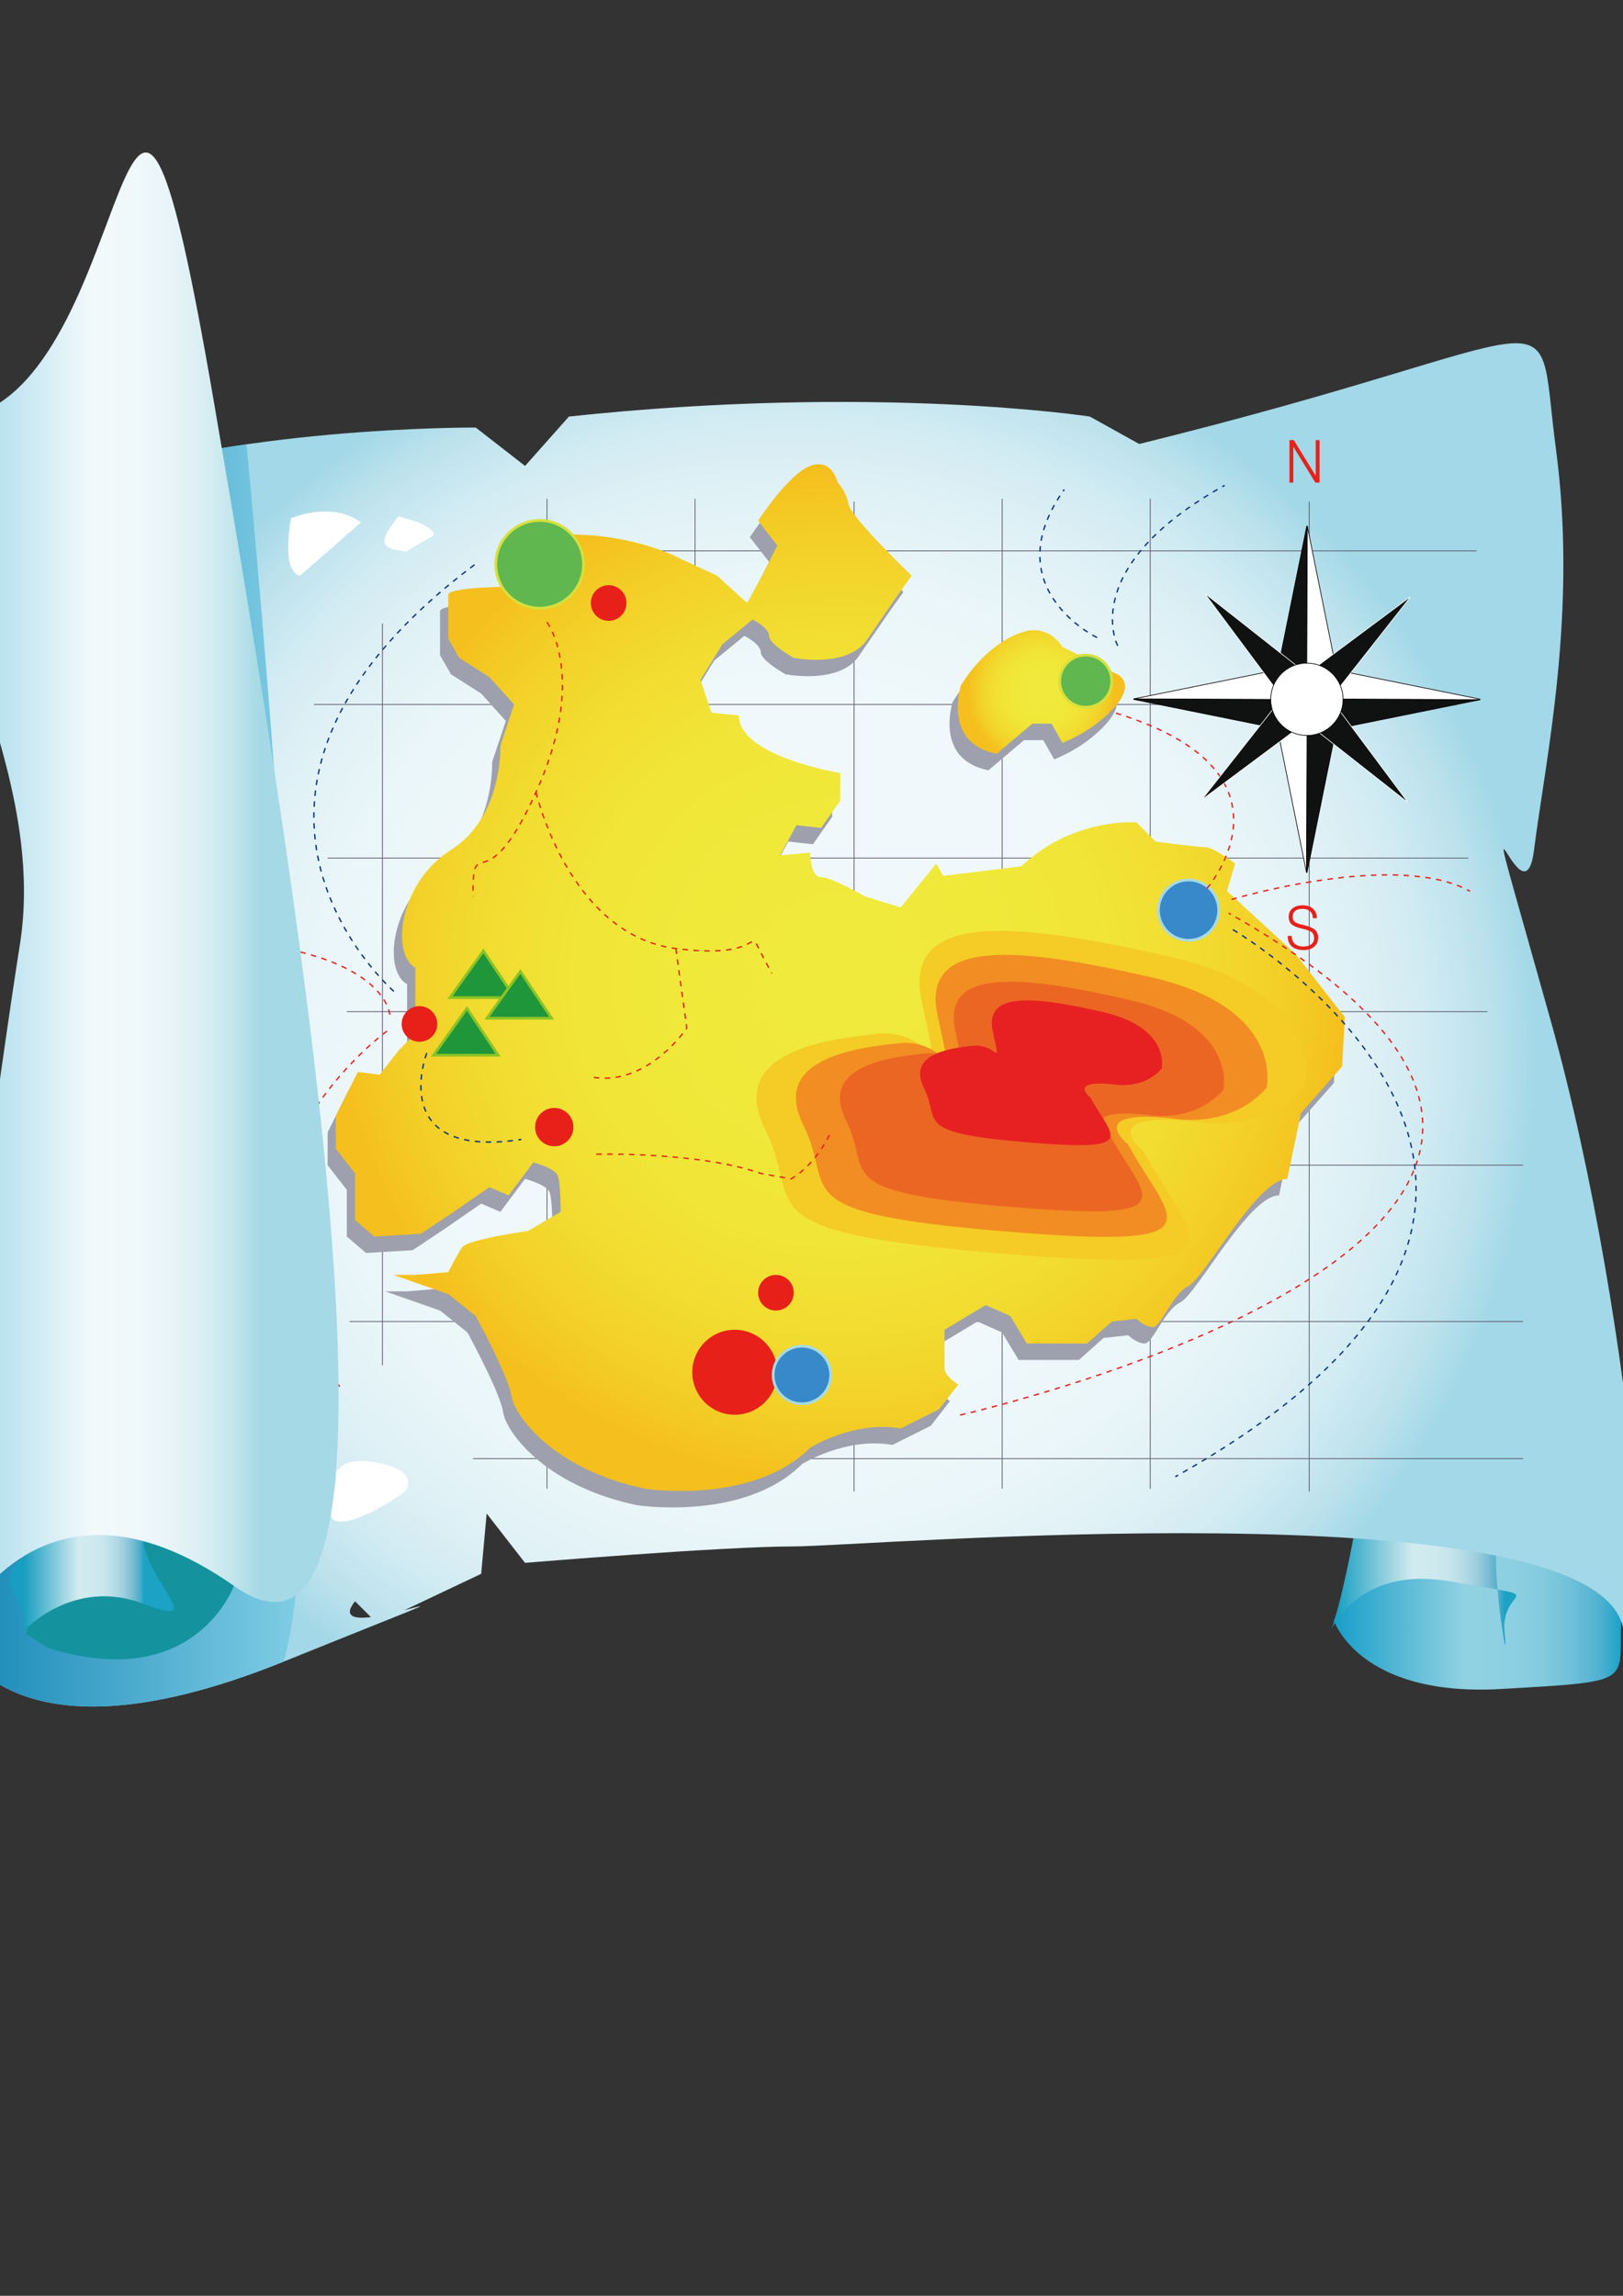 <?xml version="1.0" encoding="UTF-8"?>
<svg enable-background="new 0 0 595.28 841.89" version="1.1" viewBox="0 0 595.28 841.89" xml:space="preserve" xmlns="http://www.w3.org/2000/svg">
	<rect x="0" y="0" width="595.28" height="841.89" fill="#333333" stroke="none"/>
	<linearGradient id="h" x1="489.24" x2="594.83" y1="590.82" y2="590.82" gradientUnits="userSpaceOnUse">
		<stop stop-color="#199FC9" offset=".006"/>
		<stop stop-color="#91D2E2" offset=".455"/>
		<stop stop-color="#8DD0E2" offset=".614"/>
		<stop stop-color="#82CADE" offset=".731"/>
		<stop stop-color="#6DBFD8" offset=".834"/>
		<stop stop-color="#4DB0D0" offset=".929"/>
		<stop stop-color="#19A2C9" offset="1"/>
	</linearGradient>
	<path d="m489.24 594.23s9.057 28.152 61.345 25.137 42.24-2.012 44.251-29.16-4.021-24.137-67.377-28.162h-30.171s0.82 11.41-8.04 32.18z" fill="url(#h)"/>
	<linearGradient id="g" x1="489.49" x2="551.84" y1="578.39" y2="578.39" gradientUnits="userSpaceOnUse">
		<stop stop-color="#179EC1" offset=".006"/>
		<stop stop-color="#D1EBEF" offset=".455"/>
		<stop stop-color="#CFEAEF" offset=".58"/>
		<stop stop-color="#C6E5EC" offset=".673"/>
		<stop stop-color="#B6DCE6" offset=".754"/>
		<stop stop-color="#9FCFDF" offset=".83"/>
		<stop stop-color="#7DBED5" offset=".901"/>
		<stop stop-color="#4BACCB" offset=".969"/>
		<stop stop-color="#1CA2C5" offset="1"/>
	</linearGradient>
	<path d="m497.54 557.78s-3.792 21.826-8.045 36.203 2.013-21.121 42.237-14.088 18.099 1.012 20.115 19.113-6.035-27.154-2.014-37.215l-52.31-4z" fill="url(#g)"/>
	<radialGradient id="f" cx="289.34" cy="385.61" r="275.03" gradientUnits="userSpaceOnUse">
		<stop stop-color="#F2F9FB" offset="0"/>
		<stop stop-color="#F0F8FB" offset=".466"/>
		<stop stop-color="#EAF6F9" offset=".634"/>
		<stop stop-color="#E0F1F6" offset=".754"/>
		<stop stop-color="#D1EBF2" offset=".851"/>
		<stop stop-color="#BCE2ED" offset=".932"/>
		<stop stop-color="#A2D8E7" offset="1"/>
	</radialGradient>
	<path d="m-16.606 599.26s16.094 52.301 120.68 10.059 10.062-2.014 26.15-22.125l8.045 8.045 38.214-18.102 2.014-22.123 14.077 18.102s72.409-6.031 98.553-6.031 287.62-22.129 303.71 28.154 6.035-106.6-26.146-221.24-10.06-30.175-6.035-62.353 16.091-86.483 8.046-146.82 10.056-42.237-152.86-2.012l-18.099-10.056s-78.443-12.067-191.07 0l-16.091 18.103-18.099-14.08s-91.519-0.504-150.35 22.124c1e-3 -0.01 1.509 370.07-40.726 420.36z" fill="url(#f)"/>
	<linearGradient id="e" x1="-16.606" x2="111.45" y1="394.36" y2="394.36" gradientUnits="userSpaceOnUse">
		<stop stop-color="#1486B6" offset="0"/>
		<stop stop-color="#82CEE5" offset="1"/>
	</linearGradient>
	<path d="m104.07 609.31c-104.58 42.25-120.68-10.05-120.68-10.05 42.235-50.283 40.727-420.36 40.727-420.36 19.946-7.673 43.656-12.686 66.272-15.963 5e-3 -0.01 36.201 368.32 13.681 446.37z" fill="url(#e)"/>
	<g fill="none" stroke="#5F5C6E" stroke-width=".3">
		<line x1="185.53" x2="541.53" y1="202.02" y2="202.02"/>
		<line x1="115.13" x2="533.49" y1="258.34" y2="258.34"/>
		<line x1="120.16" x2="538.51" y1="314.66" y2="314.66"/>
		<line x1="127.2" x2="545.55" y1="370.98" y2="370.98"/>
		<line x1="140.28" x2="558.63" y1="427.29" y2="427.29"/>
		<line x1="128.21" x2="558.63" y1="484.62" y2="484.62"/>
		<line x1="173.46" x2="558.63" y1="534.9" y2="534.9"/>
		<path d="m421.86 182.92v363"/>
		<path d="m367.56 182.92v363"/>
		<path d="m480.18 183.95v363.01"/>
		<path d="m254.92 182.92v363"/>
		<path d="m200.62 182.92v363"/>
		<path d="m140.28 228.67v271.99"/>
		<path d="m313.25 183.95v363.01"/>
	</g>
	<path d="m85.971 581.15s-14.077 40.23-68.385 23.137l-8.045-5.031s3.019-17.094 2.013-27.152c0-0.01 50.281-26.15 74.417 9.04z" fill="#14939F"/>
	<linearGradient id="d" x1="8.536" x2="52.784" y1="579.34" y2="579.34" gradientUnits="userSpaceOnUse">
		<stop stop-color="#179EC1" offset=".006"/>
		<stop stop-color="#D1EBEF" offset=".455"/>
		<stop stop-color="#CFEAEF" offset=".58"/>
		<stop stop-color="#C6E5EC" offset=".673"/>
		<stop stop-color="#B6DCE6" offset=".754"/>
		<stop stop-color="#9FCFDF" offset=".83"/>
		<stop stop-color="#7DBED5" offset=".901"/>
		<stop stop-color="#4BACCB" offset=".969"/>
		<stop stop-color="#1CA2C5" offset="1"/>
	</linearGradient>
	<path d="m8.536 598.25s18.104-20.111 44.249-10.059-3.019-11.059 0-27.152-24.357-3.914-41.457 8.15-0.782 13.98-2.792 29.06z" fill="url(#d)"/>
	<g fill="#9EA0AD">
		<path d="m331.35 217.11s-22.126-21.116-23.131-26.148c-1.006-5.027-4.021-8.042-4.021-8.042s-2.008-9.051-10.057-6.035c-8.045 3.018-19.109 20.112-19.109 20.112l7.04 9.049-5.026 10.059-6.035 11.06-11.064-10.055-13.072-6.034s-16.091-9.052-41.232-9.052l-11.062 7.04 4.027 11.062-12.07 1.005s-25.145 0-25.145 3.018v16.092l4.024 7.038 11.062 7.04 9.051 10.058-5.026 15.085s0.973 25.281-17.166 37.599c-0.305 0.207-0.619 0.413-0.936 0.613-19.11 12.066-22.126 38.212-13.078 43.245v24.136l-6.032 6.032-7.04 9.054-8.046-1.011-8.042 16.094v12.067l7.041 9.053v17.094l7.037 6.035 17.096-1.009 12.07-8.046 13.072-9.047 7.043 3.016 9.048-12.07s8.045 2.012 9.051 5.027 1.005 13.074 1.005 13.074l-12.066 7.043s-22.123 3.02-24.137 6.035c-2.014 3.02-5.029 9.051-5.029 9.051l-12.07 1.002h-8.04l20.109 7.041 10.059 8.045s9.568 17.553 12.375 26.362c0.346 1.087 0.587 2.034 0.697 2.807 1.005 7.034 15.088 27.144 49.275 34.187 0 0 39.222 6.033 60.342-15.086 0 0 16.092-10.053 33.185-7.037l14.08-7.037 7.038-9.053s-5.024-3.017-5.024-6.032v-14.077l15.086-9.051 9.051 4.018 6.032 10.057h22.125l9.048-8.043 9.051-1.005s3.02 3.016 6.032 3.016c3.019 0 7.04-12.069 13.075-15.085 6.034-3.017 25.145-39.22 36.203-39.22l5.029-24.139 15.083-17.09 1.008-18.104-18.104-23.134-25.14-23.16 3.019-10.055s-8.048-6.035-11.064-6.035c-3.019 0-18.102-2.012-18.102-2.012l-7.04-7.037s-23.131-2.014-42.234 16.089l-28.663 3.52-2.514-4.525-13.075 16.089-13.072-4.021s-12.069-7.039-16.088-7.039c-4.024 0-4.024-9.052-4.024-9.052l-11.061 1.005 6.034-11.063 9.051 1.008 7.034-10.059v-10.056s-37.205-6.034-37.205-21.118l-10.059-1.005-4.021-12.068 8.046-13.075 11.061-9.052s6.035 3.018 6.035 6.035c0 3.018 9.048 8.046 9.048 8.046s20.118 4.022 27.155-7.038l11.064-16.092 5.03-7.03z"/>
		<path d="m374.59 237.22c-2.99 0.37-15.086 4.025-25.139 20.11 0 0-7.04 21.119 13.072 25.145l13.074-11.064h7.041l4.021 7.039s9.786-3.556 17.64-11.507c0.5-0.504 0.988-1.026 1.468-1.565 8.045-9.051 1.005-12.068 1.005-12.068l-20.112-10.056c0.01 0.01-4.01-7.04-12.06-6.03z"/>
	</g>
	<radialGradient id="c" cx="308.22" cy="358.49" r="186.66" gradientUnits="userSpaceOnUse">
		<stop stop-color="#EFEA3C" offset=".022"/>
		<stop stop-color="#F0E93A" offset=".317"/>
		<stop stop-color="#F1E537" offset=".523"/>
		<stop stop-color="#F2DC30" offset=".702"/>
		<stop stop-color="#F3CF27" offset=".865"/>
		<stop stop-color="#F5BF1D" offset="1"/>
	</radialGradient>
	<path d="m334.37 211.08s-22.128-21.116-23.131-26.148c-1.005-5.026-4.024-8.044-4.024-8.044s-2.008-9.051-10.059-6.033c-8.04 3.018-19.104 20.111-19.104 20.111l7.04 9.051-5.029 10.059-6.032 11.06-11.064-10.055-13.072-6.035s-16.094-9.051-41.232-9.051l-11.064 7.039 4.024 11.063-12.066 1.004s-25.145 0-25.145 3.018v16.092l4.027 7.039 11.059 7.039 9.051 10.059-5.024 15.084s0.971 25.282-17.166 37.601c-0.305 0.206-0.619 0.411-0.938 0.613-19.107 12.068-22.125 38.212-13.075 43.245v24.135l-6.032 6.035-7.04 9.051-8.045-1.008-8.045 16.091v12.069l7.04 9.05v17.095l7.037 6.035 17.1-1.008 12.066-8.043 13.072-9.051 7.043 3.019 9.051-12.069s8.042 2.008 9.051 5.026c1.002 3.017 1.002 13.075 1.002 13.075l-12.067 7.043s-22.123 3.016-24.136 6.031c-2.011 3.02-5.03 9.055-5.03 9.055l-12.066 0.999h-8.05l20.109 7.043 10.062 8.042s9.568 17.557 12.372 26.363c0.349 1.083 0.59 2.033 0.7 2.807 1.002 7.033 15.088 27.146 49.275 34.189 0 0 39.219 6.031 60.337-15.086 0 0 16.094-10.053 33.189-7.037l14.078-7.043 7.04-9.048s-5.026-3.019-5.026-6.035v-14.077l15.082-9.051 9.051 4.018 6.035 10.06h22.123l9.051-8.042 9.054-1.009s3.013 3.017 6.031 3.017c3.02 0 7.04-12.067 13.072-15.083 6.035-3.019 25.145-39.226 36.203-39.226l5.029-24.133 15.086-17.096 1.005-18.101-18.102-23.134-25.139-23.128 3.017-10.056s-8.046-6.034-11.064-6.034c-3.017 0-18.102-2.012-18.102-2.012l-7.037-7.039s-23.132-2.012-42.241 16.09l-28.657 3.52-2.514-4.525-13.075 16.089-13.074-4.021s-12.07-7.037-16.088-7.037c-4.027 0-4.027-9.052-4.027-9.052l-11.059 1.005 6.032-11.064 9.054 1.008 7.037-10.058v-10.056s-37.208-6.035-37.208-21.119l-10.056-1.005-4.021-12.068 8.045-13.075 11.059-9.051s6.035 3.017 6.035 6.033c0 3.018 9.051 8.047 9.051 8.047s20.115 4.021 27.152-7.039l11.062-16.092 5.05-7.02z" fill="url(#c)"/>
	<path d="m160.39 375.5c0 3.611-2.929 6.535-6.541 6.535-3.608 0-6.535-2.923-6.535-6.535 0-3.613 2.926-6.542 6.535-6.542 3.6 0 6.53 2.93 6.53 6.54z" fill="#E7211A"/>
	<path d="m229.78 221.13c0 3.612-2.929 6.535-6.541 6.535-3.608 0-6.534-2.923-6.534-6.535 0-3.611 2.926-6.54 6.534-6.54 3.61 0.01 6.54 2.94 6.54 6.55z" fill="#E7211A"/>
	<circle cx="203.29" cy="413.32" r="7.037" fill="#E7211A"/>
	<path d="m285.09 503.22c0 8.608-6.976 15.584-15.588 15.584-8.609 0-15.588-6.976-15.588-15.584 0-8.609 6.979-15.586 15.588-15.586 8.62 0 15.59 6.98 15.59 15.59z" fill="#E7211A"/>
	<path d="m291.13 474.06c0 3.607-2.926 6.531-6.537 6.531-3.612 0-6.538-2.924-6.538-6.531 0-3.615 2.926-6.544 6.538-6.544 3.61-0.01 6.54 2.92 6.54 6.54z" fill="#E7211A"/>
	<radialGradient id="b" cx="381.96" cy="253.77" r="26.979" gradientUnits="userSpaceOnUse">
		<stop stop-color="#EFEA3C" offset=".022"/>
		<stop stop-color="#F0E93A" offset=".317"/>
		<stop stop-color="#F1E537" offset=".523"/>
		<stop stop-color="#F2DC30" offset=".702"/>
		<stop stop-color="#F3CF27" offset=".865"/>
		<stop stop-color="#F5BF1D" offset="1"/>
	</radialGradient>
	<path d="m377.61 231.19c-2.995 0.372-15.088 4.026-25.142 20.112 0 0-7.04 21.118 13.075 25.143l13.072-11.063h7.04l4.021 7.038s9.785-3.555 17.643-11.507c0.499-0.504 0.987-1.024 1.467-1.565 8.046-9.051 1.006-12.068 1.006-12.068l-20.115-10.055s-4.02-7.04-12.07-6.03z" fill="url(#b)"/>
	<path d="m200.62 228.17s15.086 20.11-4.024 62.347-23.131 13.076-23.131 38.216" fill="none" stroke="#E7211A" stroke-dasharray="2" stroke-width=".5"/>
	<path d="m196.59 290.52s12.07 52.297 51.289 57.323 22.126-14.077 35.201 9.051" fill="none" stroke="#E7211A" stroke-dasharray="2" stroke-width=".5"/>
	<path d="m247.88 347.84 4.021 29.162s-14.078 21.119-34.19 18.103" fill="none" stroke="#E7211A" stroke-dasharray="2" stroke-width=".5"/>
	<path d="m478.83 398.24s8.049-34.191-49.275-47.266-98.553-17.096-91.513 16.089 4.019 10.056-16.091 12.068-55.31 7.042-41.23 35.199-10.062 37.206 85.478 45.253 71.401-4.021 53.303-37.208c0 0-19.112-15.085 19.104-11.064 0 0 24.13 5.03 40.22-13.07z" fill="#F5CB25"/>
	<path d="m464.56 398.92s6.897-29.313-42.25-40.522-84.493-14.659-78.461 13.794 3.448 8.621-13.796 10.348-47.419 6.036-35.346 30.175-8.624 31.903 73.286 38.801 61.214-3.446 45.698-31.9c0 0-16.384-12.933 16.379-9.487 0 0 20.7 4.32 34.49-11.21z" fill="#F18D22"/>
	<path d="m448.68 399.7s5.619-23.878-34.413-33.011-68.821-11.938-63.911 11.238 2.813 7.021-11.232 8.428-38.624 4.916-28.791 24.578-7.02 25.988 59.691 31.603 49.862-2.807 37.22-25.984c0 0-13.348-10.532 13.346-7.726-0.01-0.01 16.84 3.51 28.08-9.13z" fill="#EC6623"/>
	<path d="m426.07 391.89s3.542-15.046-21.681-20.804-43.38-7.525-40.286 7.082 1.778 4.428-7.08 5.313-24.343 3.1-18.146 15.492-4.42 16.373 37.624 19.915 31.42-1.767 23.456-16.373c0 0-8.414-6.639 8.409-4.87 0.01 0.01 10.63 2.22 17.71-5.75z" fill="#E72122"/>
		<circle cx="197.94" cy="206.94" r="16.089" fill="#60B750" stroke="#D6E03B"/>
		<circle cx="435.94" cy="333.76" r="11.062" fill="#3889CA" stroke="#A7DAE2"/>
		<path d="m304.7 504.22c0 5.825-4.728 10.559-10.56 10.559-5.831 0-10.562-4.733-10.562-10.559 0-5.834 4.73-10.559 10.562-10.559 5.83 0.01 10.56 4.73 10.56 10.56z" fill="#3889CA" stroke="#A7DAE2"/>
		<path d="m407.78 249.79c0 5.276-4.271 9.555-9.554 9.555-5.273 0-9.551-4.278-9.551-9.555 0-5.275 4.277-9.554 9.551-9.554 5.28 0.01 9.55 4.29 9.55 9.56z" fill="#60B750" stroke="#D6E03B"/>
		<polygon points="177.3 348.68 165.04 365.84 188.74 365.84" fill="#20963A" stroke="#8CC325"/>
		<polygon points="171.26 369.79 159.01 386.95 182.7 386.95" fill="#20963A" stroke="#8CC325"/>
		<polygon points="190.87 356.22 178.62 373.38 202.31 373.38" fill="#20963A" stroke="#8CC325"/>
	<path d="m218.71 423.27s37.214-1.009 60.343 7.039l11.062 2.008s8.048-4.023 14.08-16.09" fill="none" stroke="#E7211A" stroke-dasharray="2" stroke-width=".5"/>
	<path d="m352.12 518.91s303.71-68.383 98.554-184.03" fill="none" stroke="#E7211A" stroke-dasharray="2" stroke-width=".5"/>
	<path d="m451.68 329.85s60.34-18.103 87.492-3.017" fill="none" stroke="#E7211A" stroke-dasharray="2" stroke-width=".5"/>
	<path d="m442.63 325.83s37.984-43.351-35.311-64.918" fill="none" stroke="#E7211A" stroke-dasharray="2" stroke-width=".5"/>
	<path d="m142.95 372.09s-1.002-18.102-43.241-25.142" fill="none" stroke="#E7211A" stroke-dasharray="2" stroke-width=".5"/>
	<path d="m141.94 378.12s-80.458 58.333-16.094 131.74" fill="none" stroke="#E7211A" stroke-dasharray="2" stroke-width=".5"/>
		<polygon points="415.85 256.28 415.85 256.49 469.38 267.31 469.38 256.49" fill="#101111" stroke="#040000" stroke-linecap="round" stroke-linejoin="round" stroke-width=".25"/>
		<polygon points="415.85 256.28 469.39 245.46 469.38 256.49" fill="#fff" stroke="#040000" stroke-linecap="round" stroke-linejoin="round" stroke-width=".25"/>
			<polygon points="479.49 192.95 479.29 192.95 468.46 246.48 479.29 246.49" fill="#101111" stroke="#040000" stroke-linecap="round" stroke-linejoin="round" stroke-width=".25"/>
			<polygon points="479.49 192.95 490.32 246.5 479.29 246.49" fill="#fff" stroke="#040000" stroke-linecap="round" stroke-linejoin="round" stroke-width=".25"/>
			<polygon points="479.19 319.93 479.39 319.93 490.21 266.4 479.39 266.39" fill="#101111" stroke="#040000" stroke-linecap="round" stroke-linejoin="round" stroke-width=".25"/>
			<polygon points="479.19 319.93 468.36 266.38 479.39 266.39" fill="#fff" stroke="#040000" stroke-linecap="round" stroke-linejoin="round" stroke-width=".25"/>
			<polygon points="542.83 256.6 542.82 256.39 489.3 245.56 489.3 256.39" fill="#fff" stroke="#040000" stroke-linecap="round" stroke-linejoin="round" stroke-width=".25"/>
			<polygon points="542.83 256.6 489.29 267.42 489.3 256.39" fill="#101111" stroke="#040000" stroke-linecap="round" stroke-linejoin="round" stroke-width=".25"/>
			<path d="m517.18 219.12-0.119-0.122-37.714 28.103-37.043-29.162-0.125 0.124 28.1 37.712-29.154 37.047 0.119 0.117 37.717-28.097 37.046 29.151 0.122-0.12-28.1-37.71 29.14-37.04zm-38.14 44.77-1.99-2.042-5.808-5.983 2.092-5.811 5.936-1.995 5.803 2.097 1.993 5.932-2.089 5.81-5.93 1.99z" fill="#101111" stroke="#fff" stroke-linecap="round" stroke-linejoin="round" stroke-width=".25"/>
			<path d="m492.61 256.44c0 7.331-5.944 13.268-13.267 13.268-7.331 0-13.272-5.938-13.272-13.268 0-7.324 5.941-13.27 13.272-13.27 7.32 0 13.27 5.95 13.27 13.27z" fill="#fff" stroke="#040000" stroke-linecap="round" stroke-linejoin="round" stroke-width=".25"/>
			<path d="m472.96 176.98v-15.585h1.581l8.042 13.092v-13.092h1.403v15.585h-1.537l-8.086-13.175v13.175h-1.391z" fill="#E7211A"/>
			<path d="m473.77 343.22c0 1.22 0.384 2.179 1.125 2.852 0.764 0.688 1.836 1.037 3.213 1.037 1.212 0 2.165-0.283 2.848-0.849 0.691-0.549 1.034-1.284 1.034-2.215 0-0.967-0.287-1.692-0.862-2.169-0.491-0.424-1.412-0.802-2.77-1.138l-1.452-0.359c-1.525-0.395-2.592-0.877-3.214-1.438-0.686-0.642-1.034-1.568-1.034-2.771 0-1.248 0.453-2.256 1.351-3.016 0.927-0.777 2.177-1.167 3.751-1.167 1.633 0 2.909 0.418 3.821 1.25s1.392 1.998 1.412 3.488h-1.477c-0.018-1.12-0.357-1.969-1.034-2.551-0.662-0.594-1.589-0.891-2.786-0.891-1.15 0-2.037 0.249-2.656 0.755-0.612 0.519-0.912 1.23-0.912 2.162 0 0.711 0.209 1.29 0.616 1.714 0.409 0.408 1.081 0.731 2.008 0.968l1.815 0.447c1.729 0.418 2.958 0.96 3.708 1.622 0.79 0.706 1.186 1.684 1.186 2.933 0 1.378-0.477 2.476-1.438 3.289-0.953 0.812-2.258 1.225-3.905 1.225-1.874 0-3.313-0.447-4.306-1.338-1-0.872-1.499-2.12-1.499-3.735v-0.106h1.44z" fill="#E7211A"/>
	<path d="m153.51 191.57-7.267-2.253s-3.81 4.48-4.533 6.656c-0.68 2.044-3.016 5.204 7.229 6.284l9.167-5.393c-0.01 0 4.35-1.02-4.6-5.3z" fill="#fff"/>
	<path d="m106.74 190.07s14.58-6.538 25.644 1.508l-22.283 19.5s-6.98 0.2-3.36-21.01z" fill="#fff"/>
	<path d="m136.85 536.12s-11.268-2.177-13.267 4.066 0.985-5.915 0 0c-0.247 1.5-1 8.244-2.246 13.49 0 0-2.501 9.244 14.987 0.75 0 0 8.02-4.152 12.183-7.484 0-0.01 6.83-7.84-11.65-10.83z" fill="#fff"/>
	<linearGradient id="a" x1="-17.766" x2="95.424" y1="368.29" y2="368.29" gradientUnits="userSpaceOnUse">
		<stop stop-color="#9ED7EA" offset=".006"/>
		<stop stop-color="#F2F9FB" offset=".455"/>
		<stop stop-color="#EFF8FA" offset=".607"/>
		<stop stop-color="#E7F4F8" offset=".719"/>
		<stop stop-color="#D9EEF3" offset=".818"/>
		<stop stop-color="#C4E6ED" offset=".909"/>
		<stop stop-color="#A7DAE5" offset=".995"/>
		<stop stop-color="#A5D9E5" offset="1"/>
	</linearGradient>
	<path d="m-16.606 599.26s30.168-68.379 102.58-17.6 25.645-241.36-7.543-434.44-27.152-24.135-82.968 3.018 24.137 111.63 12.07 194.59c-3e-3 -0.01-31.679 199.61-24.139 254.43z" fill="url(#a)"/>
	<path d="m452.19 340.91s164.42 96.545-21.12 200.63" fill="none" stroke="#0E3384" stroke-dasharray="2" stroke-width=".5"/>
	<path d="m144.46 363.54s-82.968-72.408 30.168-156.88" fill="none" stroke="#0E3384" stroke-dasharray="2" stroke-width=".5"/>
	<path d="m156.52 386.17s-15.086 39.221 34.695 31.678" fill="none" stroke="#0E3384" stroke-dasharray="2" stroke-width=".5"/>
	<path d="m409.95 236.83s-15.085-28.662 39.22-58.832" fill="none" stroke="#0E3384" stroke-dasharray="2" stroke-width=".5"/>
	<path d="m402.4 233.81s-37.711-18.102-12.069-54.305" fill="none" stroke="#0E3384" stroke-dasharray="2" stroke-width=".5"/>
</svg>
